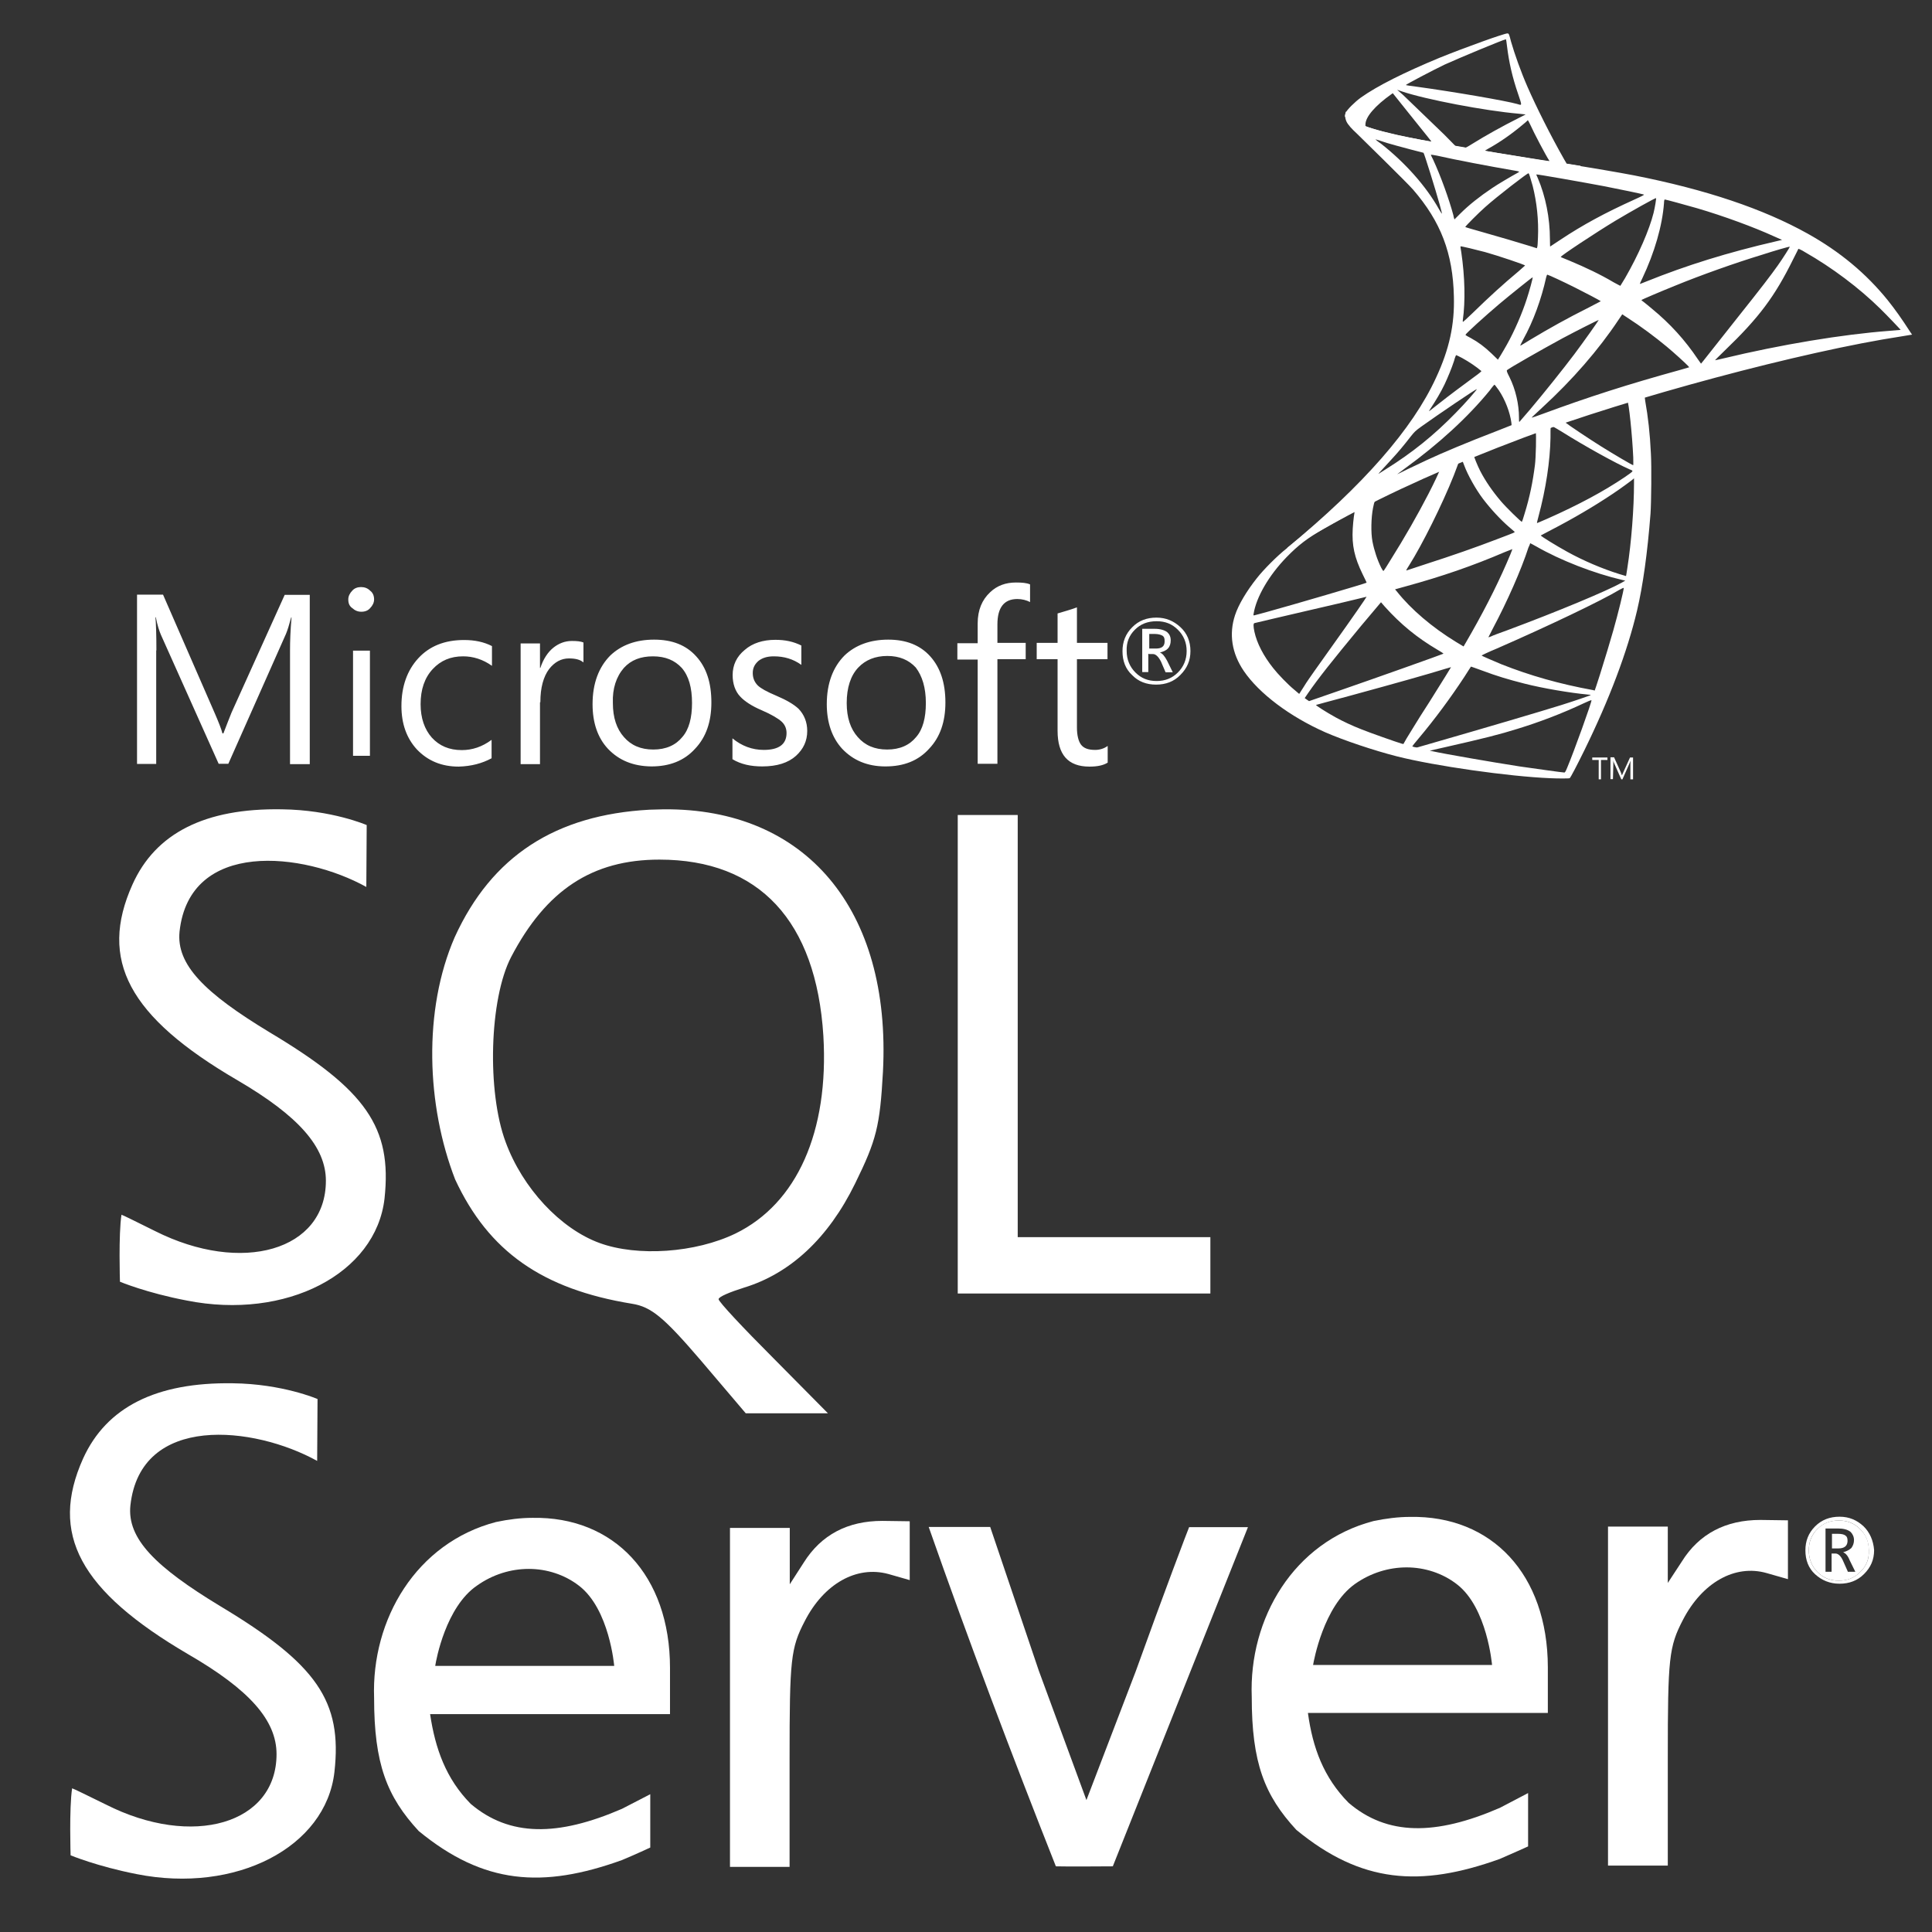 <?xml version="1.0" encoding="UTF-8"?> <svg xmlns="http://www.w3.org/2000/svg" xmlns:xlink="http://www.w3.org/1999/xlink" version="1.1" id="Calque_2_00000135665348107481628660000010097522049493640615_" x="0px" y="0px" viewBox="0 0 1017.9 1017.9" style="enable-background:new 0 0 1017.9 1017.9;" xml:space="preserve"><rect x="0" y="0" width="1017.9" height="1017.9" fill="#333333" stroke="none"/> <style type="text/css"> .st0{fill:#FFFFFF;} </style> <path class="st0" d="M349.6,426.4c-2.4,0-5,0.2-7.4,0.2c-49.5,2.7-83.1,24.4-102.6,67.1c-16.8,38.5-14.9,88.8,0.2,127.7 c17.6,37.9,45.9,57.8,93.2,65.5c10.1,1.6,16.8,7.2,36.1,29.7l23.8,28h43.3l-28.8-29.1c-16-16-28.8-29.7-28.8-31 c0-1.3,6.1-3.8,13.4-6.1c24.3-7.4,44.4-26,58.5-54.8c11.3-23,13.1-30.2,14.7-59C469.6,479.1,424.5,425.7,349.6,426.4L349.6,426.4 L349.6,426.4z M387.5,649.9c-21.1,10.2-51.6,12.3-71.6,5c-20.6-7.5-40.6-28.9-49.5-53.2c-9.9-26.5-8.6-75.4,2.9-97.5 c18.4-35.2,42.7-51.3,78.1-51.3c52.6,0,82.6,32.3,86.4,92.8C436.8,596.2,419.9,634.1,387.5,649.9L387.5,649.9z M141.9,543.8 c-34-20.6-49.1-35.5-47.3-53c5.3-48.6,65.2-41.9,98.4-23.5l0.2-32.6c0,0-18.4-8-44.7-8.3C108,425.7,81.9,439,69.8,466 c-17.9,39.8-2.1,69.7,55.4,103.2c32.3,18.9,46.5,35.2,46.5,52.9c0,36.8-44.3,49.5-90,26.5C72.4,644,64.4,640,64,640 c-1.6,10.4-0.8,35.3-0.8,35.3s14.1,5.9,35.2,9.9c52.3,10.4,99.7-14.1,104.2-53.8C206.6,594,193,574.3,141.9,543.8L141.9,543.8z M536.2,543.2V429.4h-31.6v252.1h133.1v-29.7H536.2L536.2,543.2L536.2,543.2z M609.1,360.7c5.1,0,9.4-1.6,12.8-5.1 c3.5-3.5,5.3-7.5,5.3-12.6c0-5.1-1.8-9.4-5.3-12.6c-3.5-3.2-7.5-5-12.6-5s-9.4,1.6-12.8,5.1c-3.5,3.5-5.1,7.7-5.1,12.6 c0,5.1,1.6,9.4,5.1,12.6C599.8,359.1,604,360.7,609.1,360.7L609.1,360.7L609.1,360.7z M597.9,331.8c3-3,6.7-4.5,11.5-4.5 c4.5,0,8.1,1.4,11.2,4.5c3,3,4.6,6.7,4.6,11.2c0,4.5-1.6,8.3-4.6,11.3c-3,3-6.7,4.5-11.2,4.5c-4.5,0-8.1-1.4-11.2-4.5 c-3-3-4.6-6.9-4.6-11.3C593.4,338.5,594.9,334.8,597.9,331.8z M605.4,344.6h2.1c1.4,0,2.9,1.4,4.2,4l2.4,5.6h3.8l-3-6.1 c-1.3-2.4-2.4-3.8-3.8-4.3c1.8-0.5,3.2-1,4.3-2.2c1-1.1,1.4-2.6,1.4-4.2c0-1.9-0.6-3.2-1.8-4.3c-1.4-1.1-3.7-1.8-6.6-1.8h-6.6v22.8 h3.2v-9.6H605.4L605.4,344.6z M605.4,334h2.9c2.1,0,3.5,0.5,4.3,1c0.8,0.6,1,1.4,1,2.9c0,2.7-1.6,3.8-4.6,3.8h-3.5V334L605.4,334 L605.4,334z M82.4,342.6c0-8-0.2-13.9-0.5-17.4h0.2c0.8,4.2,1.8,7.2,2.7,9.3l30.4,67.9h5.1l30.4-68.5c0.8-1.9,1.6-4.6,2.7-8.6h0.2 c-0.6,6.7-0.8,12.6-0.8,17.4v59.9h10.4v-89.2H150l-28,62c-1,2.4-2.4,6.1-4.3,11h-0.5c-0.6-2.4-2.1-6.1-4-10.5l-27.3-62.6H72.2v89.2 h10.1v-59.8H82.4z M186,342.8h8.9v55.4H186V342.8z M190.4,322.3c1.9,0,3.5-0.6,4.6-1.9c1.3-1.3,2.1-2.9,2.1-4.6 c0-1.8-0.6-3.5-2.1-4.6c-1.3-1.3-2.9-1.9-4.8-1.9c-1.8,0-3.5,0.6-4.6,1.9c-1.3,1.3-2.1,2.9-2.1,4.6c0,2.1,0.6,3.5,2.1,4.6 C187.1,321.7,188.5,322.3,190.4,322.3L190.4,322.3z M259,399.5v-9.7c-5,3.7-10.2,5.4-15.7,5.4c-6.6,0-11.8-2.2-15.8-6.6 c-3.8-4.3-5.9-10.2-5.9-17.6c0-7.7,2.1-13.9,6.4-18.5c4.2-4.5,9.4-6.7,16-6.7c5.3,0,10.4,1.6,15.2,5v-10.4 c-4.3-2.2-9.1-3.2-14.7-3.2c-10.2,0-18.2,3.2-24.1,9.6c-5.9,6.4-8.9,14.9-8.9,25.2c0,9.3,2.7,16.9,8.1,22.8 c5.8,6.1,13.1,9.1,22.1,9.1C248.4,403.7,254,402.2,259,399.5z M284.7,369.8c0-7.4,1.6-13.3,4.6-17.3c2.9-3.7,6.4-5.6,10.4-5.6 c3.5,0,5.9,0.6,7.7,2.1v-10.5c-1.4-0.6-3.5-0.8-6.1-0.8c-3.7,0-6.9,1.3-9.7,3.5c-3,2.4-5.4,6.1-6.9,10.7h-0.2V339h-10.2v63.6h10.2 V370h0.2V369.8z M343.2,403.8c9.6,0,17.3-3,23-9.3c5.8-6.1,8.6-14.2,8.6-24.4c0-10.4-2.6-18.4-8-24.3c-5.3-5.9-12.6-8.8-22.2-8.8 c-9.6,0-17.3,2.9-23,8.3c-6.1,6.1-9.4,14.7-9.4,25.7c0,9.6,2.6,17.6,8.1,23.5C326.1,400.6,333.6,403.7,343.2,403.8L343.2,403.8 L343.2,403.8z M328.7,351.9c3.8-4.2,8.9-6.1,15.3-6.1c6.6,0,11.5,2.1,15.2,6.1c3.7,4.3,5.4,10.4,5.4,18.5c0,7.8-1.6,13.9-5.1,17.9 c-3.5,4.3-8.6,6.6-15.3,6.6c-6.6,0-11.7-2.2-15.5-6.6c-3.8-4.3-5.8-10.2-5.8-17.9C322.6,362.8,324.7,356.5,328.7,351.9z M419.4,398.2c3.8-3.5,5.9-7.7,5.9-13.1c0-4.6-1.6-8.6-4.6-11.7c-2.6-2.4-6.4-4.6-11.8-6.9c-5-2.1-8-3.8-9.6-5.3 c-1.6-1.6-2.7-3.7-2.7-6.6c0-2.7,1-4.6,3-6.4c2.1-1.6,4.6-2.4,8.1-2.4c5.4,0,10.2,1.4,14.5,4.5v-10.2c-4.2-2.1-8.6-3-13.7-3 c-6.6,0-12.1,1.8-16.1,5.3c-4.3,3.5-6.4,8-6.4,13.3c0,4.6,1.4,8.6,4,11.3c2.2,2.4,6.1,5,11.3,7.2c5.1,2.2,8.6,4.3,10.4,5.9 c1.8,1.6,2.7,3.7,2.7,6.1c0,5.9-4,8.9-12,8.9c-6.1,0-11.7-2.1-16.5-6.1v11c4.5,2.7,9.7,3.8,15.7,3.8 C409.4,403.8,415.3,401.9,419.4,398.2L419.4,398.2L419.4,398.2z M468,337c-9.6,0-17.3,2.9-23,8.3c-6.1,6.1-9.4,14.7-9.4,25.7 c0,9.6,2.7,17.6,8.1,23.5c5.8,6.1,13.3,9.3,22.8,9.3c9.7,0,17.3-3,23-9.3c5.8-6.1,8.6-14.2,8.6-24.4c0-10.4-2.7-18.4-8-24.3 C484.8,339.9,477.4,337,468,337L468,337L468,337z M487.8,370.4c0,7.8-1.6,13.9-5.1,17.9c-3.5,4.3-8.6,6.6-15.3,6.6 c-6.6,0-11.7-2.2-15.5-6.6c-3.8-4.3-5.8-10.2-5.8-17.9c0-8.1,2.1-14.5,6.1-18.7c3.8-4,8.9-6.1,15.3-6.1c6.4,0,11.3,2.1,15,6.1 C485.9,356.2,487.8,362.3,487.8,370.4L487.8,370.4L487.8,370.4z M515.3,402.4h10.2v-55.1h14.9v-8.6h-14.9v-9.7 c0-8.9,3.5-13.4,10.5-13.4c2.4,0,4.8,0.6,6.7,1.6v-9.3c-1.8-0.8-4.3-1-7.4-1c-5.4,0-9.9,1.6-13.6,5.1c-4.3,4-6.6,9.4-6.6,16.5v10.4 h-10.7v8.6h10.7V402.4L515.3,402.4z M557.2,385c0,12.5,5.4,18.9,16.8,18.9c4,0,7.2-0.6,9.6-2.1V393c-1.9,1.4-4.2,2.1-6.6,2.1 c-3.5,0-5.9-0.8-7.4-2.7c-1.4-1.8-2.2-5-2.2-9.1v-36h16.1v-8.6h-16.1V320c-3.5,1.3-6.9,2.2-10.2,3.2v15.5h-11v8.6h11V385L557.2,385z "></path> <g> <path class="st0" d="M875.3,200.8l-78.6,25.6l-68.4,30.2l-19.1,5c-4.9,4.6-10,9.3-15.5,14.1c-6,5.2-11.7,10-16,13.4 c-4.8,3.8-11.9,10.9-15.5,15.5c-5.4,6.8-9.7,14-11.5,19.5c-3.3,10-1.7,20.1,4.6,29.4c8.1,11.9,24.2,24,42.9,32.3 c9.6,4.2,25.6,9.6,37.8,12.7c20.1,5.1,59.1,10.6,80.6,11.5c4.3,0.2,10.1,0.2,10.4,0c0.5-0.3,3.8-6.7,7.7-14.6 c13.2-26.9,22.7-52.1,27.8-73.7c3.1-13.1,5.5-30.5,7.1-51.1c0.4-5.8,0.6-25.1,0.2-31.6c-0.5-10.7-1.5-19.4-3-27.8 c-0.2-1.3-0.3-2.4-0.2-2.4c0.2-0.2,0.9-0.4,10.6-3.2L875.3,200.8L875.3,200.8L875.3,200.8L875.3,200.8z M857.4,211.3 c0.7,0,2.6,18.2,3.1,29.7c0.1,2.4,0,4.1,0,4.1c-0.5,0-10-5.6-16.9-9.9c-5.9-3.7-17.2-11.2-19-12.7c-0.6-0.4-0.5-0.5,4.3-2.2 C837.2,217.6,856.8,211.3,857.4,211.3z M817.4,224.5c0.5,0,1.9,0.8,5.2,2.8c12.2,7.7,28.9,16.9,36,20c2.2,0.9,2.4,0.6-2.6,4.1 c-10.8,7.3-24.3,14.6-40.8,21.9c-2.9,1.3-5.4,2.3-5.4,2.3c-0.1,0,0.2-1.5,0.7-3.2c4-14.8,6.2-29.7,6.4-41.8 C816.9,224.7,816.9,224.7,817.4,224.5C817.3,224.5,817.3,224.5,817.4,224.5L817.4,224.5z M809.1,227.7c0.4,0.4,0.1,13.7-0.4,17.3 c-1.1,8.7-2.7,16.8-5.5,25.8c-0.6,2.2-1.3,4.1-1.4,4.1c-0.2,0.3-8.4-7.7-11-10.8c-4.6-5.4-8.2-10.7-10.9-15.9 c-1.4-2.7-3.5-7.9-3.3-8.1C777.6,239.5,808.9,227.4,809.1,227.7L809.1,227.7z M770.3,242.9c0,0,0.1,0,0.2,0 c0.1,0.1,0.5,1.1,0.9,2.2c1.9,5.2,6.2,12.8,9.9,17.7c4.1,5.4,9.3,11,13.7,14.8c1.4,1.2,2.7,2.3,2.9,2.5c0.4,0.4,0.5,0.3-9.2,4 c-11.2,4.3-23.5,8.6-37.5,13.1c-3.4,1.1-6.7,2.2-10,3.3c-0.5,0.2-0.4-0.1,1.2-2.6c6.9-10.9,17.5-32.2,23.5-47.3 c1-2.6,2-5.2,2.2-5.8c0.2-0.9,0.5-1.1,1.3-1.5C769.7,243.1,770.1,242.9,770.3,242.9L770.3,242.9z M758.4,247.9 c0.2,0.1-2.8,6.5-5.8,12.3c-5.8,11.2-12.1,22.3-20.5,35.7c-1.4,2.3-2.8,4.5-3,4.7c-0.3,0.4-0.4,0.3-1.4-1.5c-2-4-3.7-9.1-4.6-13.8 c-0.9-4.6-0.7-12.7,0.3-17.7c0.8-3.7,0.7-3.6,2.5-4.5C733.6,259.1,758.1,247.6,758.4,247.9L758.4,247.9z M860.9,252v2.5 c0,13.2-1.4,31.4-3.5,44.7c-0.4,2.3-0.6,4.2-0.7,4.3c0,0-1.7-0.5-3.7-1.1c-8.9-2.8-18.6-6.9-27.3-11.7c-5.8-3.2-14.1-8.3-13.9-8.6 c0,0,2.6-1.4,5.5-2.9c11.6-6,22.8-12.6,32.5-19.1c3.6-2.4,9.1-6.4,10.3-7.4L860.9,252L860.9,252z M713.5,269.6 c0.2,0,0.2,0.5-0.2,2.6c-0.2,1.5-0.5,4.4-0.6,6.4c-0.5,8.7,0.9,15.1,5.2,23.9c1.2,2.4,2.2,4.5,2.1,4.5 c-0.4,0.4-39.7,11.9-52.1,15.3c-3.7,1-6.9,1.9-7.1,1.9c-0.4,0.1-0.5,0-0.3-0.9c1.4-8.7,8-20.1,17.3-29.7c6.2-6.4,11.1-10.1,19.6-15 C703.4,275,712.7,269.9,713.5,269.6C713.4,269.6,713.5,269.6,713.5,269.6L713.5,269.6z M806.2,286.2c0,0,1.5,0.7,3.2,1.7 c12.7,7.3,30.4,14.2,45.5,17.7l1.4,0.3l-1.9,1.1c-7.9,4.4-33.8,15.2-60.4,25.1c-3.9,1.4-7.7,2.8-8.4,3.2c-0.7,0.3-1.4,0.5-1.4,0.4 c0,0,1.1-2.2,2.4-4.7c7.4-13.9,14.9-30.8,18.7-42.6C805.9,287.3,806.2,286.2,806.2,286.2L806.2,286.2z M796.8,289.3 c0,0-0.4,1.3-1,2.7c-5.2,12.5-11.9,26.2-20.6,41.5c-2.2,3.9-4.1,7.1-4.1,7.1s-1.8-1.1-4-2.4c-12.6-7.7-23.7-17.2-31-26.4l-1.1-1.3 l5.4-1.5c19.4-5.3,35.8-11,52.1-18C794.8,290.1,796.7,289.3,796.8,289.3z M855.5,309.7C855.5,309.7,855.5,309.8,855.5,309.7 c0,1.4-3,13.6-5.5,22.4c-2.1,7.4-3.9,13.2-7.1,23.5c-1.4,4.5-2.7,8.2-2.7,8.2c0,0-0.4,0-0.8-0.2c-17.7-3.2-33.4-7.7-48.3-13.6 c-4.1-1.7-10.1-4.3-10.5-4.6c-0.1-0.1,3.4-1.8,8-3.7c27-11.8,55.1-25.2,64.7-31C854.4,310.1,855.3,309.7,855.5,309.7L855.5,309.7z M720,314.4c0.1,0.1-7.4,11-18,25.8c-3.7,5.2-8,11.2-9.6,13.5c-1.6,2.3-4.1,5.8-5.4,8l-2.5,3.9l-2.7-2.3c-3.2-2.6-8.6-8.2-11-11.3 c-5.1-6.4-8.6-13.1-9.9-19.2c-0.6-2.8-0.6-4.3,0-4.5c0.9-0.2,16.8-4,31.6-7.4c8.2-1.9,17.8-4.1,21.3-5 C717.1,315.1,719.9,314.4,720,314.4L720,314.4z M727.6,317.3l1.9,2.2c8.6,9.6,17.3,16.6,27.8,22.8c1.9,1.1,3.3,2,3.2,2.1 c-0.4,0.3-36.7,13.2-53.5,19c-9.5,3.3-17.2,6-17.3,6c0,0-0.6-0.4-1.2-0.8l-1.1-0.8l1.7-2.5c5.6-8.1,12.6-16.9,27.8-35.3 L727.6,317.3L727.6,317.3z M775,351.2c0,0,2.7,0.9,5.9,2.1c7.7,2.9,13.8,4.7,22,6.8c10.1,2.6,24.7,5,33.3,5.8 c1.3,0.1,2,0.2,1.8,0.4c-0.4,0.2-9.1,3.2-15.5,5.2c-10.2,3.2-41.4,12.4-66.8,19.7c-4.7,1.4-8.7,2.5-9,2.6c-0.6,0.1-2.6-0.4-2.6-0.6 c0-0.1,1.4-1.9,3.2-4c8.6-10.2,17-21.6,24.1-32.4C773.3,353.7,775,351.3,775,351.2L775,351.2z M764.5,351.5c0,0-4.1,6.8-11.5,18.5 c-3.2,4.9-6.7,10.5-7.9,12.5c-1.2,1.9-3,4.9-4,6.5l-1.7,3l-0.9-0.2c-2.2-0.6-17.2-5.9-21.1-7.5c-4.9-1.9-10-4.3-13.8-6.4 c-4.7-2.6-10.7-6.4-10.2-6.5c0.1,0,8.2-2.3,18.1-4.9c26-7.1,40.5-11.2,49.9-14.1C763,351.9,764.5,351.5,764.5,351.5L764.5,351.5z M838.5,368.9L838.5,368.9c0.3,0.6-9.3,27.3-12.9,35.8c-0.8,1.9-1.1,2.4-1.5,2.3c-1,0-15-2-23.5-3.2c-14.8-2.3-39.6-6.6-45.9-8 l-1.4-0.3l8.8-2c19-4.3,28.2-6.6,37.4-9.5c11.7-3.6,23.3-8,35-13.5C836.5,369.6,838,368.9,838.5,368.9L838.5,368.9z"></path> <path class="st0" d="M794.3,17.6c-1.3-0.2-22.4,7.4-36,12.9C740,38.1,725.7,45.2,717,51.4c-3.2,2.3-7.3,6.4-8,8 c-0.2,0.6-0.4,1.3-0.4,2l8,7.5l19,6l45.1,8.1l51.5,8.8l0.5-4.5c-0.2,0-0.3,0-0.5,0l-6.8-1.1l-1.4-2.4c-7-12.3-14.7-27.7-19.2-38 c-3.5-8-6.8-17.3-8.7-23.9C795.1,18,795,17.7,794.3,17.6L794.3,17.6L794.3,17.6L794.3,17.6z M793.4,20.7L793.4,20.7 c0.1,0,0.4,1.7,0.6,3.7c1,8.3,2.8,16.3,5.8,25c2.2,6.5,2.2,6.2-0.4,5.4c-6-1.7-33.2-6.4-52.9-9.1c-3.2-0.4-5.8-0.8-5.8-0.9 c-0.2-0.2,14.2-7.8,20.5-10.8C769.4,30.3,791.7,21,793.4,20.7z M736.1,47.3l2.3,0.8c12.6,4.3,44.2,10.3,61.7,11.8 c1.9,0.2,3.6,0.4,3.7,0.4c0,0-1.6,0.9-3.7,1.9c-8.4,4.2-17.7,9.4-24.1,13.4c-1.9,1.2-3.6,2.2-3.9,2.2s-1.5-0.2-2.8-0.4l-2.4-0.4 L761,71c-10.5-10.1-18.7-18-21.8-21L736.1,47.3z M733.8,49.1l8.4,10.5c4.6,5.8,9.2,11.4,10.2,12.7c1,1.3,1.8,2.3,1.8,2.3 c-0.2,0.2-12.1-2.2-18.4-3.6c-6.5-1.5-9.1-2.2-13.1-3.4l-3.3-1.1v-0.9c0-4,5.1-9.9,13.7-16C733,49.7,733.8,49.1,733.8,49.1z M804.9,63.4c0.2,0,0.5,0.5,1.3,2.2c2,4.5,8.3,16.4,9.9,18.8c0.5,0.8,1.3,0.9-7.1-0.5c-20.1-3.3-26.6-4.3-26.6-4.5 c0,0,0.6-0.5,1.4-0.9c6.2-3.4,12.5-7.8,18.1-12.5c1.4-1.1,2.6-2.2,2.8-2.4C804.7,63.4,804.9,63.3,804.9,63.4z"></path> <path class="st0" d="M709.3,58.6c0,0-1.3,2.1,0,5.2c0.8,1.9,3,4.2,5.6,6.6c0,0,26.4,25.8,29.6,29.5c14.6,16.9,21,33.5,21.5,56.4 c0.4,14.7-2.4,27.7-9.4,42.7c-12.3,26.9-38.4,56.7-78.6,89.8l5.9-1.9c3.8-2.8,9-5.9,21.1-12.5c28-15.3,59.5-29.4,98-43.9 c55.6-20.9,147-45.4,199-53.3l5.4-0.9l-0.9-1.3c-4.7-7.3-8-11.9-11.9-16.8c-11.4-14.1-25.2-25.6-42.2-35.1 c-23.3-13-53.4-23.2-91.5-30.7c-7.2-1.4-23-4.1-35.8-6.1c-27.2-4.2-44.8-7.1-64.2-10.5c-6.9-1.2-17.3-3-24.2-4.5 c-3.6-0.8-10.4-2.4-15.7-4.2C716.8,65.3,710.7,63.6,709.3,58.6L709.3,58.6z M724.7,73.4c0,0,1,0.3,2.3,0.7c2.3,0.8,5.2,1.7,8.6,2.6 c2.6,0.7,5.2,1.4,7.8,2.1c3.6,0.9,6.5,1.7,6.6,1.7c0.4,0.4,6.4,19.6,8.4,26.9c0.8,2.8,1.4,5.2,1.3,5.2c-0.1,0-0.7-0.9-1.5-2.3 c-6.9-12.3-17.9-24.6-30.6-34.6C725.9,74.6,724.7,73.5,724.7,73.4z M753.9,81.5c0.3,0,1.6,0.2,3.2,0.5c10.1,2.3,28.2,5.7,39.8,7.7 c1.9,0.3,3.5,0.6,3.5,0.8c0,0.1-0.7,0.5-1.6,1c-1.9,1-9.9,5.7-12.5,7.5c-6.6,4.4-12.5,9.1-16.8,13.4c-1.7,1.7-3.2,3.2-3.2,3.2 s-0.4-1-0.6-2.3c-2.2-8.2-6.6-20.5-10.6-29.1C754.4,82.8,753.8,81.6,753.9,81.5C753.8,81.6,753.8,81.5,753.9,81.5L753.9,81.5z M805.3,91.3c0.4,0.1,0.9,2.2,2.2,6.6c2.2,8.6,3.2,18.2,2.8,27.2c-0.1,2.5-0.2,4.8-0.4,5.1l-0.2,0.6l-3.1-1c-6.4-2-16.7-5-25.5-7.5 c-5-1.4-9.1-2.6-9.1-2.7c0-0.4,7.3-7.7,10.5-10.5C788.5,103.7,804.8,91.1,805.3,91.3L805.3,91.3z M809.4,91.9 c0.2-0.2,24.6,4.1,35.7,6.2c8.2,1.6,20.2,4.1,21,4.4c0.4,0.1-0.9,0.8-4.9,2.6c-15.7,7.1-27.3,13.4-38.9,21.1c-3,2-5.6,3.7-5.6,3.7 s-0.1-1.7-0.1-3.8c0-11.3-2.3-22.7-6.4-32.3C809.7,92.8,809.4,91.9,809.4,91.9z M872.5,104.4c0.2,0.2-0.6,5-1.3,7.8 c-2.2,8.8-7.9,22-15,34.3c-1.3,2.2-2.4,4-2.5,4.1c-0.1,0-1.7-0.9-3.6-1.9c-6.9-4.1-14.7-7.8-23.3-11.4c-2.4-1-4.5-1.8-4.5-1.9 c-0.4-0.4,18.7-13,28.8-19.1C859.3,111.4,872.3,104.1,872.5,104.4z M877.1,105.1c0.5,0,11.4,3,17,4.6c14,4.1,30,10,40.5,14.8 l4.3,1.9l-3,0.7c-25.6,5.9-47.4,12.7-68.5,21.2c-1.7,0.7-3.3,1.3-3.4,1.3c-0.1,0,0.5-1.4,1.3-3c6.4-13.5,10.5-27.6,11.4-39.6 C876.7,106,876.9,105.1,877.1,105.1L877.1,105.1z M769.5,129.8c0.2-0.2,8.4,1.8,12.9,3c6.8,1.9,21.1,6.7,21.1,7.1 c0,0-1.6,1.4-3.5,3.1c-7.8,6.5-15.3,13.3-24.2,22c-2.7,2.6-4.9,4.6-5,4.6s-0.2-0.4-0.1-0.9c1.4-10,1.1-22.8-0.8-35.8 C769.6,131.3,769.4,129.8,769.5,129.8z M943,130c0.1,0.1-3.8,6.3-6.3,9.8c-3.6,5.1-8.8,11.9-20.6,26.7 c-6.2,7.8-13.2,16.7-15.5,19.6c-2.4,3-4.3,5.5-4.4,5.5c0,0-0.8-1.1-1.7-2.4c-6.7-10-14.6-18.7-24.1-26.5c-1.8-1.5-3.7-3.1-4.4-3.6 s-1.2-0.9-1.2-1c0-0.2,10.1-4.5,17.8-7.6c13.4-5.5,31.7-12,45.5-16.2C935.2,132,942.8,129.8,943,130L943,130z M947.5,131.1 c0.2,0,1.7,0.6,3.4,1.7c14.4,8.2,28.6,18.9,39.7,29.8c3.2,3.1,10.9,11.2,10.8,11.2c0,0-2.7,0.2-5.9,0.5c-25,1.9-57,7.2-87.8,14.6 c-2.1,0.5-3.9,0.9-4.1,0.9c-0.1,0,2.2-2.3,5.1-5.1c18.1-17.4,26.3-28.4,36-48C946.2,133.8,947.4,131.3,947.5,131.1 C947.5,131.1,947.5,131.1,947.5,131.1L947.5,131.1z M815.2,144.7c0.9,0.2,8.6,3.8,14.4,6.7c5.4,2.7,13.4,6.9,13.8,7.3 c0,0-2.8,1.5-6.3,3.3c-11.2,5.6-20.7,10.9-30.7,16.9c-2.8,1.7-5.2,3.2-5.3,3.2c-0.2,0-0.2-0.2,1.4-3.2c5.4-9.7,9.6-21.4,12.1-32.7 C814.8,145.3,815.1,144.7,815.2,144.7L815.2,144.7z M807.5,146.1c0.2,0.2-1.8,7.5-3.1,11.4c-2.4,7.5-6.5,17-10.5,24.1 c-0.9,1.7-2.4,4.1-3.2,5.5l-1.5,2.4l-3.3-3.2c-3.9-3.7-7-6-11-8.2c-1.6-0.8-2.8-1.5-2.8-1.7c0-0.5,10.1-9.7,17.9-16.3 C795.6,155.4,807.3,146,807.5,146.1L807.5,146.1z M854.7,165.6l2.9,1.9c6.7,4.3,14.5,10.1,20.5,15.1c3.4,2.8,9.9,8.7,11.2,10.1 l0.7,0.8l-4.8,1.4c-27.2,7.5-48.2,14.2-72.8,23.3c-2.7,1-5,1.8-5.2,1.8c-0.4,0-0.6,0.3,5.5-5.4c15.7-14.4,29.6-30.4,39.9-45.9 L854.7,165.6L854.7,165.6z M842.3,168.6c0.1,0.1-8,11.6-12.9,18.1c-5.8,7.7-16.2,20.7-23.3,29.1c-3,3.5-5.5,6.4-5.6,6.5 c-0.2,0-0.2-0.8-0.2-2.2c0-7.2-1.8-14.9-5-21.4c-1.4-2.7-1.6-3.4-1.3-3.7c1.1-1,18.4-10.9,29.3-16.8 C830.6,174.3,842.1,168.5,842.3,168.6L842.3,168.6z M767.2,187.1c0.2,0,1.5,0.7,3.1,1.5c3.8,2.1,7.2,4.4,10.2,6.9 c0.1,0.1-1.4,1.4-3.4,2.8c-5.6,4.1-14.2,10.5-19.2,14.5c-5.2,4.1-5.4,4.3-4.8,3.4c3.9-6,5.9-9.4,8-13.7c1.8-3.9,3.7-8.4,5-12.4 C766.5,188.4,767.1,187.1,767.2,187.1L767.2,187.1z M787.3,202.7c0.3,0,0.6,0.5,2.3,2.8c3.4,5,6,11.8,6.7,17.3l0.1,1.2l-8.1,3.2 c-14.6,5.6-28,11.2-37,15.4c-2.6,1.2-7,3.3-9.9,4.7c-2.9,1.5-5.3,2.6-5.3,2.6s1.8-1.4,4.1-3.1c17.8-12.9,33.2-27,44.7-41.1 C786,204.1,787.2,202.8,787.3,202.7L787.3,202.7L787.3,202.7z M778.1,205c0.2,0.2-6.5,7.9-11.2,12.6 c-11.4,11.7-22.8,20.9-36.9,29.7c-1.8,1.1-3.4,2.2-3.6,2.3c-0.4,0.2,0.1-0.4,6.3-7.1c3.9-4.2,6.9-7.8,10.3-12.2 c2.3-2.9,2.7-3.3,5.9-5.6C757.7,218.4,777.8,204.8,778.1,205z"></path> <polygon class="st0" points="842.3,410.6 843.5,410.6 843.5,400.4 846.9,400.4 846.9,399.1 838.9,399.1 838.9,400.4 842.3,400.4 842.3,410.6 "></polygon> <path class="st0" d="M850,402.9c0-1,0-1.8-0.1-2.3c0.1,0.6,0.3,0.9,0.4,1.2l3.9,8.8h0.6l3.9-8.8c0.1-0.3,0.2-0.6,0.4-1.1 c-0.1,0.9-0.1,1.6-0.1,2.2v7.7h1.4v-11.5h-1.6l-3.6,7.9c-0.1,0.3-0.4,0.9-0.6,1.4h-0.1c-0.1-0.4-0.3-0.7-0.5-1.4l-3.6-8h-1.9v11.5 h1.3L850,402.9L850,402.9L850,402.9z"></path> </g> <g> <path class="st0" d="M423.5,823.2l-7.4,11.5v-29.7h-31.5v178.6H416v-57c0-52.3,0.6-58.3,8-72.5c10.1-19.7,27.3-29.4,44.1-24.8 l11.2,3.2v-31l-14.4-0.2C446.6,801.3,432.7,808.6,423.5,823.2z"></path> <path class="st0" d="M280.5,799.7c-6.2,0-12.6,0.8-19.2,2.2c-42,11-65.7,51.3-64.2,92.7c0,34.7,6.7,51.9,23.5,70.1 c34.2,28.1,65.2,30.4,107.1,15.3c7.2-3,14.9-6.6,14.9-6.6v-28.1l-14.9,7.7c-33.9,14.7-59.3,14.7-79.7-2.6 c-13.1-13.3-18.7-29.2-21.4-47.3H353v-24.3C353,829.9,323.4,798.9,280.5,799.7z M229.2,878l0-0.3h0.1c0.5-3.3,5.6-31.1,22-42.3 c8.3-5.9,17.9-8.8,27.3-8.8c9.4,0,18.9,3,26.5,8.9c16,12.3,18.5,42.2,18.5,42.2h-94.4C229.2,877.8,229.2,878,229.2,878z"></path> <path class="st0" d="M229.2,878c0,0,0-0.1,0.1-0.3h-0.1L229.2,878z"></path> <path class="st0" d="M742.9,799.2c-6.1,0-12.6,0.8-19.3,2.2c-42,11-65.7,51.3-64.1,92.7c0,34.7,6.7,51.8,23.5,70 c34.2,28.1,65.2,30.4,107.2,15.3c7-3,14.9-6.6,14.9-6.6v-28.1l-14.9,7.8c-33.9,14.7-59.4,14.7-79.7-2.7 c-13.1-13.3-18.9-28.9-21.4-47.3h126.4v-24.1C815.4,829.4,785.9,798.4,742.9,799.2z M691.8,877.5v-0.2h0c0.4-2.3,5.5-30.9,22-42.7 c8.3-5.9,17.9-8.8,27.3-8.8c9.4,0,18.9,3,26.5,8.9c16,12.3,18.5,42.5,18.5,42.5h-94.4C691.8,877.4,691.8,877.5,691.8,877.5z"></path> <path class="st0" d="M691.8,877.5c0,0,0-0.1,0-0.2h0V877.5z"></path> <path class="st0" d="M116,846.2c-34-20.6-49.1-35.5-47.3-53c5.3-48.6,65.2-41.9,98.4-23.5l0.2-32.6c0,0-18.4-8-44.7-8.3 c-40.4-0.6-66.5,12.6-78.8,39.6c-17.9,39.8-1.8,69.7,55.4,103.2c32.3,18.7,46.5,34.8,46.5,52.6c0,36.8-44.3,49.7-90,26.5 c-9.4-4.6-17.3-8.5-17.7-8.5c-1.6,10.4-0.8,35.3-0.8,35.3s13.9,5.8,34.8,9.9c52.3,10.4,99.7-14.1,104.2-53.8 C180.4,896.3,167,876.8,116,846.2z"></path> <path class="st0" d="M886.1,822.7l-7.4,11.3v-29.7h-31.5v178.6h31.5v-57c0-52.3,0.6-58.3,8-72.5c10.1-19.5,27.3-29.4,44.1-24.6 l11.2,3.2v-31l-14.5-0.2C909.2,800.8,895.2,808.1,886.1,822.7z"></path> <path class="st0" d="M598.4,880.5l-26,67.9l-25.1-68.2l-25.6-75.7h-32.4c20.9,59.6,43.8,120.2,67,178.8c9.9,0.2,20,0,30,0 l35.2-88.4l36-90.3h-31C626.4,804.6,612.8,840.4,598.4,880.5z"></path> <path class="st0" d="M981.8,804.1c-3.5-3.2-7.5-5-12.6-5s-9.4,1.6-12.9,5.1c-3.5,3.5-5.1,7.7-5.1,12.6c0,5.1,1.6,9.4,5.1,12.6 c3.5,3.2,7.7,5,12.9,5c5.1,0,9.4-1.6,12.9-5.1c3.5-3.5,5.3-7.5,5.3-12.6C987,811.6,985.1,807.3,981.8,804.1z M980,828.3 c-3,3-6.7,4.5-11.2,4.5c-4.5,0-8.1-1.4-11.2-4.5c-3-3-4.6-6.9-4.6-11.5c0-4.5,1.4-8.1,4.5-11.2c3-3,6.7-4.5,11.3-4.5 c4.5,0,8.1,1.4,11.2,4.5c3,3,4.6,6.7,4.6,11.2C984.8,821.4,983.4,825.1,980,828.3z"></path> <path class="st0" d="M980,805.6c-3-3-6.7-4.5-11.2-4.5c-4.6,0-8.3,1.4-11.3,4.5c-3,3-4.5,6.7-4.5,11.2c0,4.6,1.6,8.5,4.6,11.5 c3,3,6.7,4.5,11.2,4.5c4.5,0,8.1-1.4,11.2-4.5c3.4-3.2,4.8-6.9,4.6-11.5C984.7,812.3,983.1,808.6,980,805.6z M973.5,827.9l-2.4-5.4 c-1.1-2.6-2.6-4-4-4H965v9.6h-3.2v-22.8h6.6c2.9,0,5.1,0.6,6.6,1.8c1.1,1.1,1.8,2.6,1.8,4.3c0,1.6-0.5,3-1.4,4.2 c-1.1,1-2.6,1.8-4.3,2.2c1.1,0.5,2.4,1.6,3.4,4.2l3,6.1H973.5z"></path> <path class="st0" d="M968.7,815.8h-3.5v-7.7h2.9c2.1,0,3.5,0.3,4.3,1c0.8,0.6,1,1.4,1,2.9C973.3,814.5,971.7,815.8,968.7,815.8z"></path> </g> </svg> 